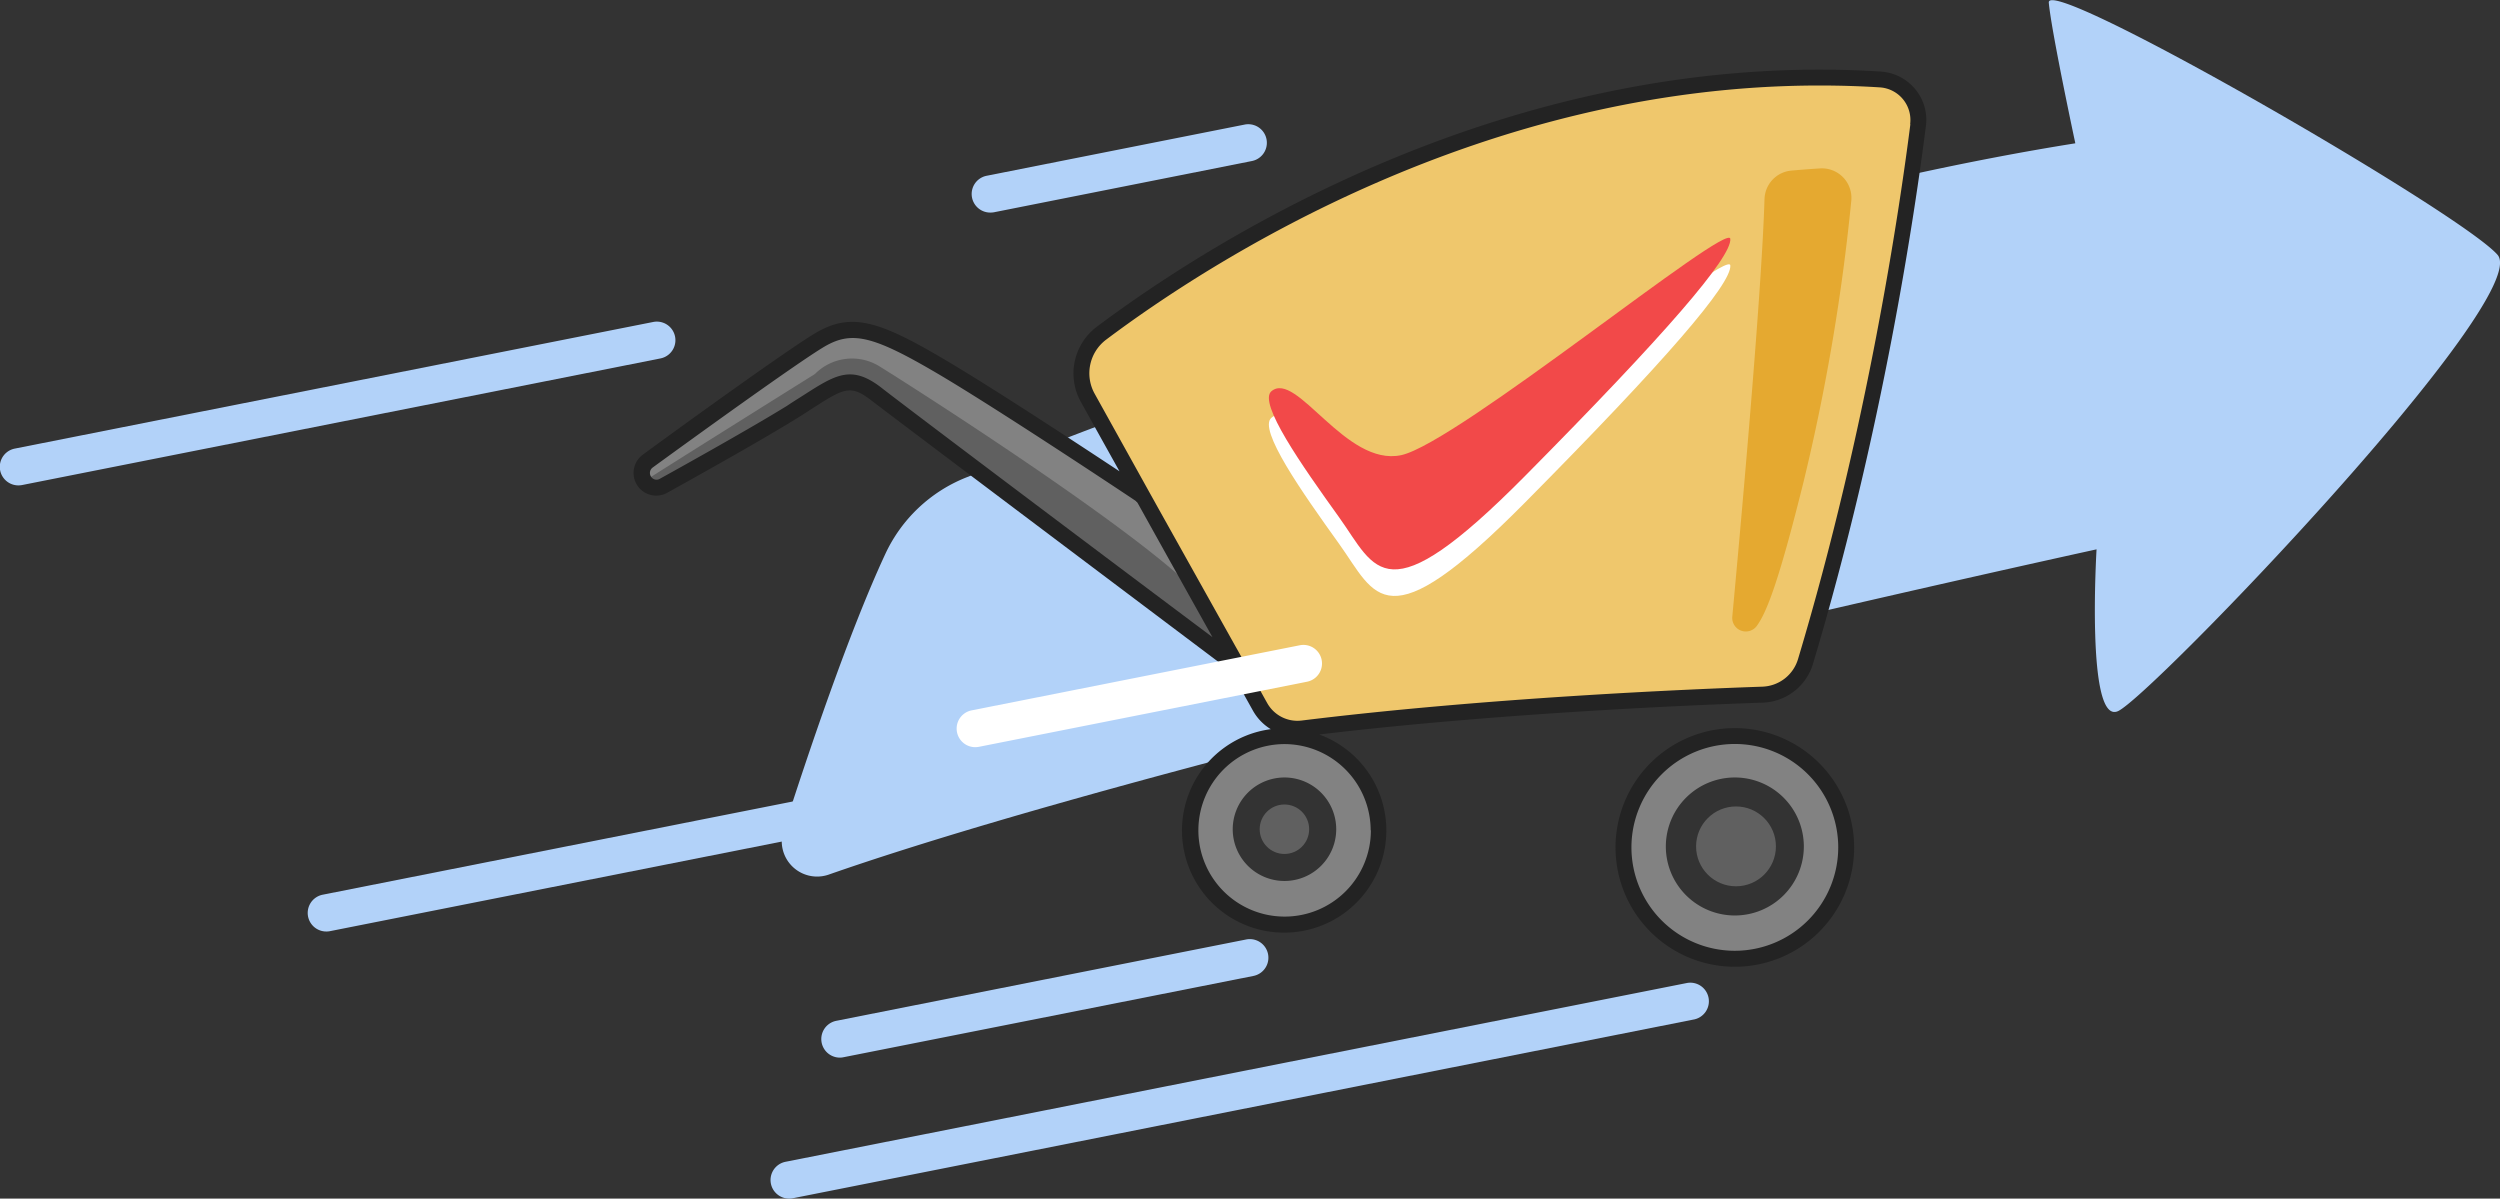 <svg xmlns="http://www.w3.org/2000/svg" viewBox="0 0 471.01 225.82"><rect x="0" y="0" width="471.01" height="225.82" fill="#333333" stroke="none"/><defs><style>.cls-1{fill:#b2d2f9;}.cls-2{fill:#828282;}.cls-3{fill:#232323;}.cls-4{fill:#606060;}.cls-5{fill:#efc76c;}.cls-6{fill:#fff;}.cls-7{fill:#f24949;}.cls-8{fill:#e5a930;}</style></defs><title>Asset 14</title><g id="Layer_2" data-name="Layer 2"><g id="Layer_1-2" data-name="Layer 1"><path class="cls-1" d="M147.61,156.43c4.6-14.37,12.35-37.38,19.21-52.11A28.38,28.38,0,0,1,181.93,90C212.24,77.79,310.16,39.89,391,27c0,0-4.5-21-5-26.5S463.54,40,470.54,48,405,131.46,399,134s-4-30.5-4-30.5-169.11,36.9-238.9,61.29A6.66,6.66,0,0,1,147.61,156.43Z"/><path class="cls-2" d="M121.36,90.69a2.77,2.77,0,0,1,.63-3.83c6.84-5,27.56-20,32.55-22.9,6-3.5,10.75-2,23,5.25s37.87,24.35,37.87,24.35l24.13,6.9-6.25,25.17S170.54,78.46,165,74.21s-7.5-1.75-16,3.5C142.35,81.84,130,88.76,125,91.52a2.77,2.77,0,0,1-3.6-.83Z"/><path class="cls-3" d="M232.71,121.73l-.33,1.34-4-3c1.32,2.38,2.54,4.55,3.6,6.46l.45.34,1.81,1.36.65-2.63C234.2,124.39,233.49,123.11,232.71,121.73ZM216.05,92.19l-5.12-3.39,3.18,5.71.47.31.19.13,3.59,1-2.07-3.72Z"/><path class="cls-2" d="M242,146.48a9.75,9.75,0,1,1-9.75,9.75,9.76,9.76,0,0,1,9.75-9.75m0-8a17.75,17.75,0,1,0,17.75,17.75A17.75,17.75,0,0,0,242,138.48Z"/><circle class="cls-4" cx="241.99" cy="156.23" r="4.66"/><circle class="cls-4" cx="327.07" cy="159.46" r="7.52"/><path class="cls-2" d="M326.85,146.48a13,13,0,1,1-13,13,13,13,0,0,1,13-13m0-8a21,21,0,1,0,21,21,21,21,0,0,0-21-21Z"/><path class="cls-5" d="M237.38,133c-5.94-10.65-20.72-37.11-32.47-58.28a9.38,9.38,0,0,1,2.58-12.07C226.25,48.52,284,10.38,354.23,14.78a7.67,7.67,0,0,1,7.14,8.61,657.71,657.71,0,0,1-21.22,101,8.75,8.75,0,0,1-8.09,6.24c-14.55.51-52.14,2.13-86.67,6.38A8,8,0,0,1,237.38,133Z"/><path class="cls-6" d="M239.54,78.71c-2.57,2.17,5.75,14,12.75,23.75s8.5,19,35-7.75S326.29,53.46,326,50s-51.5,38.5-62,40.75S244.29,74.71,239.54,78.71Z"/><path class="cls-7" d="M239.54,73.71c-2.57,2.17,5.75,14,12.75,23.75s8.5,19,35-7.75S326.29,48.46,326,45s-51.5,38.5-62,40.75S244.29,69.71,239.54,73.71Z"/><path class="cls-8" d="M342.9,31.73a5.56,5.56,0,0,1,5.89,6.08,384,384,0,0,1-9,53c-4.33,17.42-6.74,24.34-8.83,27.15a2.56,2.56,0,0,1-4.59-1.78c1.27-13.65,5.5-59.82,6.07-78.67a5.55,5.55,0,0,1,5.07-5.37C339.1,32,340.93,31.85,342.9,31.73Z"/><path class="cls-4" d="M121.36,90.69c1.23-.86,32.18-20.23,32.18-20.23a9.83,9.83,0,0,1,12.33-1.33c7,4.33,59.77,38,62.47,46.33l2.7,8.34L180.16,85.65,161.87,73s-2.67-5.5-31.17,15.5l-7.5,3.17Z"/><path class="cls-3" d="M326.85,137.18a22.48,22.48,0,1,0,22.48,22.47A22.5,22.5,0,0,0,326.85,137.18Zm0,41.95a19.48,19.48,0,1,1,19.48-19.48A19.5,19.5,0,0,1,326.85,179.13Z"/><path class="cls-3" d="M360.83,16.79a9.21,9.21,0,0,0-6.51-3.31C284.65,9.11,227.79,45.69,206.58,61.61a11,11,0,0,0-3,14c2.36,4.25,4.84,8.71,7.34,13.19-8.19-5.41-23.88-15.7-32.63-20.87-12.48-7.39-17.77-9.19-24.52-5.26-4.93,2.88-24.49,17-32.67,23a4.27,4.27,0,0,0,4.57,7.19c5-2.78,17.42-9.69,24.15-13.85,1.16-.71,2.2-1.38,3.14-2,6-3.83,7.23-4.63,11.15-1.61,5.2,4,62.15,46.83,67.82,51.09l4.13,7.4a9.54,9.54,0,0,0,3.36,3.49,19.25,19.25,0,1,0,9.12,1c33.62-4,69.44-5.52,83.56-6a10.24,10.24,0,0,0,9.47-7.31c13.18-43.94,19.27-85.46,21.27-101.27A9,9,0,0,0,360.83,16.79ZM166,73c-2.25-1.73-4.08-2.46-5.85-2.46-2.64,0-5.16,1.61-8.75,3.91-.94.6-2,1.25-3.11,2-6.67,4.12-19,11-24,13.77a1.26,1.26,0,0,1-.61.16,1.25,1.25,0,0,1-1-.54,1.27,1.27,0,0,1,.28-1.75c6.36-4.63,27.48-19.93,32.43-22.82,5.16-3,9.18-2,21.48,5.25,11.16,6.6,33.78,21.63,37.33,24,5.17,9.3,10.22,18.35,14.23,25.52C212.62,108.22,170.39,76.46,166,73Zm92.28,83.41A16.25,16.25,0,1,1,242,140.19,16.27,16.27,0,0,1,258.24,156.44Zm101.64-133c-2,15.73-8.05,57.05-21.17,100.78a7.27,7.27,0,0,1-6.7,5.18c-14.58.5-52.22,2.12-86.8,6.38a6.52,6.52,0,0,1-6.52-3.32c-.7-1.24-2-3.63-3.84-6.86-.65-1.17-1.36-2.45-2.14-3.83L218.36,96l-2.07-3.72L206.22,74.15A7.93,7.93,0,0,1,208.39,64c19.78-14.85,70.94-47.89,134.43-47.89,3.72,0,7.51.11,11.32.35a6.16,6.16,0,0,1,5.74,6.93Z"/><path class="cls-1" d="M3.5,91.45a3.5,3.5,0,0,1-.68-6.94L123.07,60.66a3.5,3.5,0,0,1,1.36,6.87L4.18,91.38A4,4,0,0,1,3.5,91.45Z"/><path class="cls-1" d="M148.71,225.82a3.5,3.5,0,0,1-.68-6.94l169.65-33.65A3.5,3.5,0,1,1,319,192.1L149.39,225.75A3.21,3.21,0,0,1,148.71,225.82Z"/><path class="cls-1" d="M61.5,175.5a3.5,3.5,0,0,1-.67-6.94L165.52,147.8a3.5,3.5,0,0,1,1.36,6.87L62.19,175.43A3.23,3.23,0,0,1,61.5,175.5Z"/><path class="cls-6" d="M183.72,140.77a3.5,3.5,0,0,1-.68-6.93l61.85-12.27a3.5,3.5,0,0,1,1.36,6.87L184.4,140.71A3.91,3.91,0,0,1,183.72,140.77Z"/><path class="cls-1" d="M186.54,40.05a3.5,3.5,0,0,1-.67-6.93l48.63-9.65a3.5,3.5,0,0,1,1.36,6.87L187.23,40A4,4,0,0,1,186.54,40.05Z"/><path class="cls-1" d="M158.21,199.26a3.5,3.5,0,0,1-.67-6.93L234.79,177a3.5,3.5,0,1,1,1.36,6.87L158.9,199.19A3.23,3.23,0,0,1,158.21,199.26Z"/></g></g></svg>